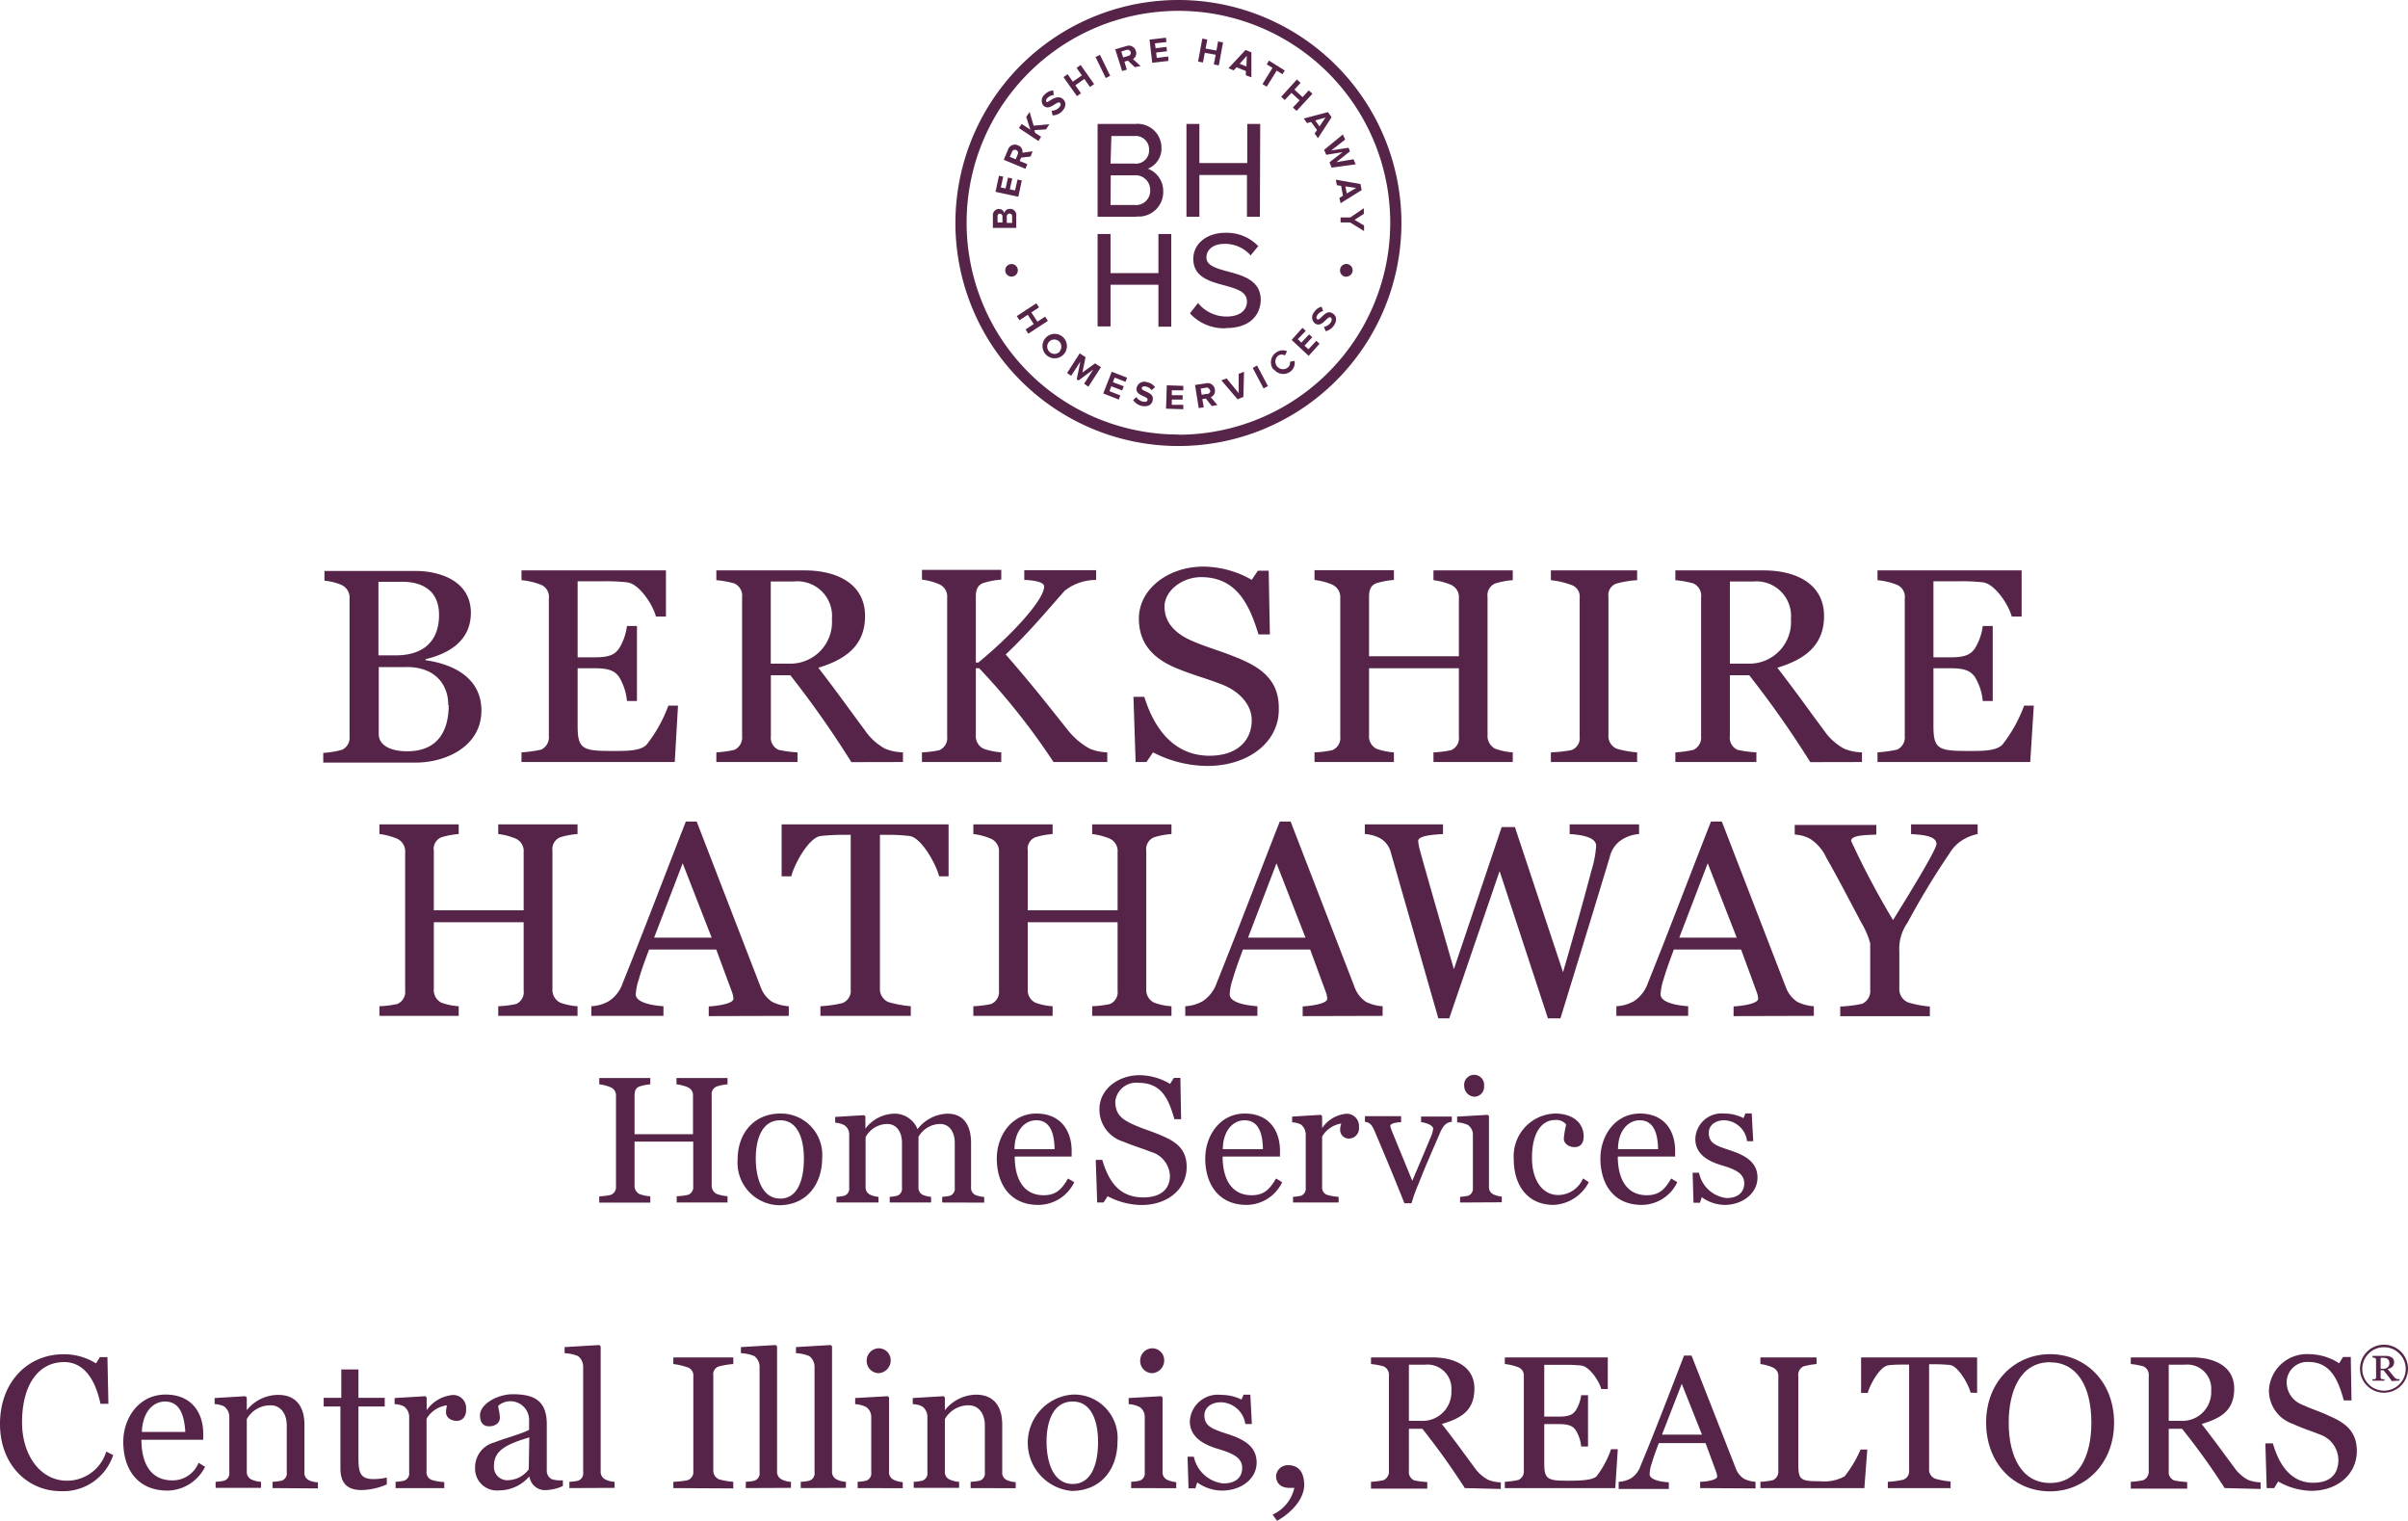 <svg id="Layer_2" data-name="Layer 2" xmlns="http://www.w3.org/2000/svg" width="221.69" height="140" viewBox="0 0 221.69 140"><title>IL301_V_Seal_cab_rgb_svg</title><path d="M203.15,428.86c-2.93,0-5.57-2.33-5.57-6.19s2.56-6.41,5.84-6.41a5.55,5.55,0,0,1,3,.84l.36-.58h.69l.09,4.3h-.73c-.39-1.83-1.29-3.84-3.35-3.84-2.3,0-3.87,2-3.87,5.56,0,3,1.68,5.36,4.14,5.36a3.77,3.77,0,0,0,3.61-2.68l.64.32A4.84,4.84,0,0,1,203.15,428.86Z" transform="translate(-197.58 -291.59)" fill="#552448"/><path d="M213,428.81c-2.78,0-4.07-2-4.07-4.49,0-2.23,1.47-4.35,3.89-4.35s3.47,1.69,3.47,3.6v.56H210.6c0,2.14.83,3.74,2.85,3.74a2.57,2.57,0,0,0,2.41-1.62l.6.37A3.93,3.93,0,0,1,213,428.81Zm-.2-8.2c-1.17,0-2.09,1-2.16,2.8h4C214.55,422,214.21,420.61,212.76,420.61Z" transform="translate(-197.58 -291.59)" fill="#552448"/><path d="M222.67,428.58V428a4.72,4.72,0,0,0,.83-.1.7.7,0,0,0,.48-.77v-4.31c0-1.18-.65-1.86-1.47-1.86a2.48,2.48,0,0,0-2.21,1.27v4.82a.75.75,0,0,0,.48.76,2.29,2.29,0,0,0,.83.19v.56h-4.18V428a4.24,4.24,0,0,0,.78-.1.7.7,0,0,0,.48-.77V422a1.18,1.18,0,0,0-.48-.94,2.18,2.18,0,0,0-.87-.21v-.56l2.84-.17.12.12v1.17h0A3.69,3.69,0,0,1,223.2,420c1.65,0,2.41,1.1,2.41,2.76v4.35a.74.74,0,0,0,.46.77,2.29,2.29,0,0,0,.78.17v.56Z" transform="translate(-197.58 -291.59)" fill="#552448"/><path d="M230.86,428.76c-1.41,0-1.94-.74-1.94-2v-5.69h-1.54v-.8H229v-2.61h1.58v2.61H233v.8h-2.42v4.68c0,1.34.12,2,1.38,2a5.45,5.45,0,0,0,1.23-.14v.63A6.12,6.12,0,0,1,230.86,428.76Z" transform="translate(-197.58 -291.59)" fill="#552448"/><path d="M239.64,422.39c-.65,0-1-.39-1-.79a3,3,0,0,1,.09-.64,2.55,2.55,0,0,0-1.88,1.24v4.87a.73.73,0,0,0,.48.76,4.32,4.32,0,0,0,1.15.19v.56H234V428a4.12,4.12,0,0,0,.77-.1.7.7,0,0,0,.48-.77V422a1.21,1.21,0,0,0-.48-.94,2.13,2.13,0,0,0-.86-.21v-.56l2.83-.17.12.12v1.17h0a3.28,3.28,0,0,1,2.39-1.4,1.19,1.19,0,0,1,1.24,1.29C240.53,421.85,240.24,422.39,239.64,422.39Z" transform="translate(-197.58 -291.59)" fill="#552448"/><path d="M247.92,428.76a1.44,1.44,0,0,1-1.59-1.22h-.05a3.66,3.66,0,0,1-2.76,1.25,2,2,0,0,1-2.2-2.09,2.36,2.36,0,0,1,1.79-2.33c1-.4,2.41-.75,3.18-1.15v-.83a1.72,1.72,0,0,0-2.84-1.39c0,.27.15.67.15,1.11s-.38.78-1,.78-.83-.47-.83-1c0-1.08,1.66-1.95,3-1.95,1.81,0,3.15.45,3.15,2.76,0,1.62,0,2.7,0,4.2a.87.87,0,0,0,.48.87,2.83,2.83,0,0,0,1,.09v.53A4.09,4.09,0,0,1,247.92,428.76Zm-4.86-2.27a1.22,1.22,0,0,0,1.32,1.36,2.42,2.42,0,0,0,1.88-1l.05-2.94C244.47,424.48,243.06,425,243.06,426.49Z" transform="translate(-197.58 -291.59)" fill="#552448"/><path d="M250,428.58V428a4.47,4.47,0,0,0,.8-.1.71.71,0,0,0,.47-.77v-9.7a1.26,1.26,0,0,0-.47-1,3.64,3.64,0,0,0-1.24-.27v-.56l3.2-.19.12.12v11.5a.78.78,0,0,0,.48.78,2.09,2.09,0,0,0,.8.19v.56Z" transform="translate(-197.58 -291.59)" fill="#552448"/><path d="M259.57,428.58V428a8.22,8.22,0,0,0,1.29-.14.78.78,0,0,0,.55-.83v-8.74a.77.77,0,0,0-.55-.83,6.16,6.16,0,0,0-1.29-.3v-.61h5.52v.61a7.08,7.08,0,0,0-1.29.21.75.75,0,0,0-.55.84v8.71a.86.86,0,0,0,.55.86,6.52,6.52,0,0,0,1.29.22v.61Z" transform="translate(-197.58 -291.59)" fill="#552448"/><path d="M266.24,428.58V428a4.35,4.35,0,0,0,.79-.1.7.7,0,0,0,.48-.77v-9.7a1.24,1.24,0,0,0-.48-1,3.59,3.59,0,0,0-1.24-.27v-.56l3.21-.19.12.12v11.5a.78.78,0,0,0,.48.78,2,2,0,0,0,.8.19v.56Z" transform="translate(-197.58 -291.59)" fill="#552448"/><path d="M271.3,428.58V428a4.24,4.24,0,0,0,.79-.1.7.7,0,0,0,.48-.77v-9.7a1.24,1.24,0,0,0-.48-1,3.58,3.58,0,0,0-1.23-.27v-.56l3.2-.19.12.12v11.5a.78.78,0,0,0,.48.78,2.09,2.09,0,0,0,.8.19v.56Z" transform="translate(-197.58 -291.59)" fill="#552448"/><path d="M276.54,428.58V428a4.12,4.12,0,0,0,.77-.1.7.7,0,0,0,.48-.77V422a1.09,1.09,0,0,0-.48-.89,2.7,2.7,0,0,0-1-.26v-.56l3-.17.12.12v6.82a.76.76,0,0,0,.48.78,2.41,2.41,0,0,0,.78.19v.56ZM278.45,418a1.12,1.12,0,0,1-1.08-1.13,1.14,1.14,0,0,1,1.08-1.16,1.1,1.1,0,0,1,1.13,1.09A1.17,1.17,0,0,1,278.45,418Z" transform="translate(-197.58 -291.59)" fill="#552448"/><path d="M286.94,428.58V428a4.84,4.84,0,0,0,.83-.1.7.7,0,0,0,.48-.77v-4.31c0-1.18-.65-1.86-1.47-1.86a2.48,2.48,0,0,0-2.21,1.27v4.82a.75.75,0,0,0,.48.76,2.29,2.29,0,0,0,.83.19v.56H281.7V428a4.24,4.24,0,0,0,.78-.1.7.7,0,0,0,.48-.77V422a1.18,1.18,0,0,0-.48-.94,2.18,2.18,0,0,0-.87-.21v-.56l2.84-.17.12.12v1.17h0a3.73,3.73,0,0,1,2.87-1.43c1.65,0,2.41,1.1,2.41,2.76v4.35a.74.74,0,0,0,.46.77,2.29,2.29,0,0,0,.78.17v.56Z" transform="translate(-197.58 -291.59)" fill="#552448"/><path d="M296.23,428.84a4.45,4.45,0,0,1,.12-8.87,4,4,0,0,1,4.11,4.33C300.46,426.77,299,428.84,296.23,428.84Zm.11-8.23c-1.88,0-2.41,2-2.41,3.67,0,2.11.71,3.92,2.41,3.92s2.33-1.78,2.33-3.88C298.67,422.47,298.09,420.61,296.34,420.61Z" transform="translate(-197.58 -291.59)" fill="#552448"/><path d="M301.72,428.58V428a4.12,4.12,0,0,0,.77-.1.7.7,0,0,0,.48-.77V422a1.09,1.09,0,0,0-.48-.89,2.7,2.7,0,0,0-1-.26v-.56l3-.17.12.12v6.82a.76.76,0,0,0,.48.78,2.41,2.41,0,0,0,.78.19v.56ZM303.63,418a1.12,1.12,0,0,1-1.08-1.13,1.14,1.14,0,0,1,1.08-1.16,1.1,1.1,0,0,1,1.13,1.09A1.17,1.17,0,0,1,303.63,418Z" transform="translate(-197.58 -291.59)" fill="#552448"/><path d="M310.07,428.81a4,4,0,0,1-2.27-.75l-.17.54H307l-.09-2.91h.58a3.11,3.11,0,0,0,2.71,2.46c1.12,0,1.74-.53,1.74-1.43s-.78-1.32-2.2-1.74c-1.18-.35-2.62-1-2.62-2.56A2.58,2.58,0,0,1,310,420a4.21,4.21,0,0,1,1.88.43l.19-.45h.62l.14,2.7h-.6a2.33,2.33,0,0,0-2.25-2c-.94,0-1.52.54-1.52,1.2,0,1,.71,1.26,2.16,1.73s2.65,1.11,2.65,2.62S311.84,428.81,310.07,428.81Z" transform="translate(-197.58 -291.59)" fill="#552448"/><path d="M315.15,431.59l-.41-.57a3.53,3.53,0,0,0,2-2.46h-.44c-.92,0-1.24-.55-1.24-1.09a1.08,1.08,0,0,1,1.1-1c1.06,0,1.49.75,1.49,1.85C317.61,429.89,316,431.14,315.15,431.59Z" transform="translate(-197.58 -291.59)" fill="#552448"/><path d="M332.44,428.58c-1.46-2.24-2.52-3.7-3.91-5.46h-1.24V427a.83.83,0,0,0,.49.87,7,7,0,0,0,1.2.15v.61H323.8V428a6.54,6.54,0,0,0,1.15-.15.86.86,0,0,0,.5-.87v-8.72a.86.86,0,0,0-.5-.89,6.63,6.63,0,0,0-1.15-.21v-.61h5.66c2,0,3.86.8,3.86,2.87s-1.29,2.75-3,3.26c1.35,1.72,1.73,2.29,3,4a3.62,3.62,0,0,0,1.29,1.15,3.34,3.34,0,0,0,1.14.22v.61Zm-3.68-11.36h-1.47v5.17h1.13a2.65,2.65,0,0,0,2.78-2.8A2.21,2.21,0,0,0,328.76,417.22Z" transform="translate(-197.58 -291.59)" fill="#552448"/><path d="M346.29,428.58H336.12V428a7.7,7.7,0,0,0,1.25-.17.85.85,0,0,0,.5-.85v-8.67a.82.82,0,0,0-.5-.85,4.93,4.93,0,0,0-1.25-.3v-.61h9.48v2.91H345c-.21-.77-1.09-2.07-1.84-2.16a12.89,12.89,0,0,0-1.48-.07h-1.93V422h1.38c1.06,0,1.29-.28,1.5-.54a3.54,3.54,0,0,0,.52-1.43h.63v4.72h-.63a3.49,3.49,0,0,0-.52-1.53c-.21-.25-.44-.53-1.5-.53h-1.38v3.62c0,1.43.3,1.59,2.09,1.59.92,0,2.3,0,2.72-.4A8.75,8.75,0,0,0,345.9,425h.62Z" transform="translate(-197.58 -291.59)" fill="#552448"/><path d="M354.1,428.58V428c.56,0,1.57-.17,1.57-.48a1.43,1.43,0,0,0-.07-.37l-1-2.71h-4.3c-.25.64-.49,1.3-.65,1.86a3.28,3.28,0,0,0-.2,1c0,.56,1.21.72,1.77.75v.61h-4.62V428a2.59,2.59,0,0,0,1.12-.31,2.18,2.18,0,0,0,.9-1.17c1.26-3,2.69-6.76,4-10.14h.69l4.08,10.4a1.88,1.88,0,0,0,.75.94,2.7,2.7,0,0,0,1.06.28v.61Zm-1.69-9.6-1.82,4.68h3.68Z" transform="translate(-197.58 -291.59)" fill="#552448"/><path d="M369.22,428.58h-9.57V428a6.54,6.54,0,0,0,1.15-.15.86.86,0,0,0,.5-.87v-8.63a.85.85,0,0,0-.5-.87,4.13,4.13,0,0,0-1.15-.32v-.61h5.17v.61a7.25,7.25,0,0,0-1.19.21.85.85,0,0,0-.49.89v8.09c0,1.46.17,1.6,2,1.6a3.92,3.92,0,0,0,2.26-.45,10.68,10.68,0,0,0,1.47-2.47h.62Z" transform="translate(-197.58 -291.59)" fill="#552448"/><path d="M379,419.79c-.19-.76-1.13-2.43-1.89-2.54a13.5,13.5,0,0,0-1.42-.07h-.51v9.64a.89.89,0,0,0,.55.89,7.16,7.16,0,0,0,1.43.26v.61h-5.78V428a7.74,7.74,0,0,0,1.41-.19.82.82,0,0,0,.55-.87v-9.73h-.5c-.31,0-1,0-1.43.07-.76.11-1.68,1.78-1.88,2.54h-.61v-3.27h10.68v3.27Z" transform="translate(-197.58 -291.59)" fill="#552448"/><path d="M386.32,428.88c-3.42,0-5.89-2.67-5.89-6.32,0-3.84,2.7-6.31,5.89-6.31s5.89,2.47,5.89,6.31S389.49,428.88,386.32,428.88Zm0-11.89c-2.78,0-3.81,2.72-3.81,5.57,0,3.15,1.22,5.55,3.81,5.55s3.8-2.43,3.8-5.55C390.12,419.22,388.8,417,386.32,417Z" transform="translate(-197.58 -291.59)" fill="#552448"/><path d="M402.39,428.58a62.83,62.83,0,0,0-3.92-5.46h-1.23V427a.83.83,0,0,0,.49.87,7,7,0,0,0,1.21.15v.61h-5.19V428a6.54,6.54,0,0,0,1.15-.15.86.86,0,0,0,.5-.87v-8.72a.86.86,0,0,0-.5-.89,6.63,6.63,0,0,0-1.15-.21v-.61h5.66c2,0,3.86.8,3.86,2.87s-1.29,2.75-3,3.26c1.34,1.72,1.73,2.29,3,4a3.62,3.62,0,0,0,1.29,1.15,3.34,3.34,0,0,0,1.14.22v.61Zm-3.69-11.36h-1.46v5.17h1.13a2.65,2.65,0,0,0,2.78-2.8A2.21,2.21,0,0,0,398.7,417.22Z" transform="translate(-197.58 -291.59)" fill="#552448"/><path d="M410.38,428.83a6.3,6.3,0,0,1-3.06-.86l-.37.61h-.69l-.12-4.12h.69c.55,1.91,1.61,3.63,3.71,3.63,1.63,0,2.32-.85,2.32-2.12a2.5,2.5,0,0,0-1.64-2.3c-1-.4-1.58-.55-2.55-1a3.24,3.24,0,0,1-2.2-3.15,3.5,3.5,0,0,1,3.72-3.27,5.17,5.17,0,0,1,2.74.84l.36-.58H414l.07,4h-.71c-.51-1.85-1.19-3.54-3.26-3.54a1.89,1.89,0,0,0-2,1.8,2.21,2.21,0,0,0,1.45,2.14c.85.4,1.63.62,2.41,1,1.43.61,2.6,1.37,2.6,3.25C414.56,427.31,412.77,428.83,410.38,428.83Z" transform="translate(-197.58 -291.59)" fill="#552448"/><path d="M417.06,419.8a2.21,2.21,0,1,1,2.21-2.21A2.21,2.21,0,0,1,417.06,419.8Zm0-4.19a2,2,0,1,0,2,2A2,2,0,0,0,417.06,415.61Zm.72,3.12c-.31-.43-.48-.65-.77-1h-.26v.65a.15.15,0,0,0,.11.17.86.86,0,0,0,.24,0v.14H416v-.14a.85.85,0,0,0,.23,0,.16.16,0,0,0,.1-.17v-1.61a.17.17,0,0,0-.1-.17l-.23-.05v-.14h1.22c.37,0,.77.15.77.55s-.22.56-.59.66l.59.73a.5.5,0,0,0,.27.19.64.64,0,0,0,.23,0v.14Zm-.74-2.14h-.29v1H417a.51.51,0,0,0,.56-.53C417.53,416.7,417.32,416.59,417,416.59Z" transform="translate(-197.58 -291.59)" fill="#552448"/><path d="M306.08,291.59a20.53,20.53,0,1,0,20.52,20.52A20.54,20.54,0,0,0,306.08,291.59Zm0,40a19.5,19.5,0,1,1,19.49-19.5A19.52,19.52,0,0,1,306.08,331.61Zm15.45-14.54a.58.58,0,1,0-.58-.58A.58.58,0,0,0,321.53,317.07Zm-30.9,0a.58.58,0,1,0,0-1.15.58.58,0,0,0,0,1.15Zm.51-4.48-2.15,0,0-1.13a.56.56,0,0,1,.56-.61.47.47,0,0,1,.48.39.52.52,0,0,1,.54-.4.56.56,0,0,1,.57.64Zm-1.49-1.32a.23.23,0,0,0-.23.25l0,.57h.45l0-.57A.23.23,0,0,0,289.65,311.27Zm.87,0a.25.25,0,0,0-.25.27v.59l.49,0v-.6A.24.24,0,0,0,290.52,311.25Zm.81-1.55-2.1-.45.32-1.48.39.08-.22,1,.44.09.22-1,.39.08-.22,1,.48.1.23-1,.39.08Zm1.13-3.7-.87.1-.13.31.7.29-.17.43-2-.83.39-.93a.66.66,0,0,1,.92-.4.61.61,0,0,1,.41.68l.94-.13Zm-1.33-.6a.29.29,0,0,0-.39.18l-.19.45.54.22.18-.44A.29.29,0,0,0,291.13,305.4Zm2.75-1.9-1.07.07.07.25.55.36-.25.39-1.79-1.19.25-.38.8.53-.38-1.17.31-.47.37,1.27,1.45-.13Zm.6-1.29-.08-.43a.93.93,0,0,0,.68-.29c.18-.18.18-.34.09-.43-.27-.26-.94.81-1.53.25a.72.72,0,0,1,.1-1,1.23,1.23,0,0,1,.8-.4l.06.43a.89.89,0,0,0-.6.28c-.13.14-.15.28-.05.37s.93-.82,1.51-.26c.28.27.3.68-.1,1.1A1.21,1.21,0,0,1,294.48,302.21Zm3.45-2.61-.52-.74-.83.58.52.74-.37.26-1.24-1.75.38-.27.48.69.83-.58-.48-.69.37-.27,1.24,1.76Zm1.45-.83-.94-1.93.41-.2.94,1.93Zm2.67-1-.63-.6-.32.1.22.73-.43.13-.64-2,1-.29a.67.67,0,0,1,.9.44.63.63,0,0,1-.26.75l.7.64Zm-.39-1.4a.29.29,0,0,0-.39-.18l-.46.14.17.55.46-.14A.29.29,0,0,0,301.66,296.33Zm2,1-.25-2.13,1.51-.18.05.4-1.06.12.06.45,1-.12.05.4-1,.12.06.49,1.06-.13,0,.41Zm5.67.15.17-.89-1-.18-.17.89-.45-.08.39-2.12.46.09-.16.83,1,.18.15-.83.46.08-.39,2.12Zm2.95,1,0-.39-.86-.35-.26.29-.48-.2,1.57-1.68.54.22,0,2.3Zm.09-1.79-.66.73.62.25Zm1.44,2.6.92-1.49-.53-.33.21-.34,1.45.91-.21.34-.53-.33-.92,1.48Zm2.8,2.16.62-.66-.75-.69-.62.66-.33-.3,1.45-1.59.34.31-.57.62.75.69.57-.62.34.31-1.46,1.58Zm2,2.4.22-.33-.54-.74-.38.1-.3-.42,2.23-.59.33.47-1.25,1.93Zm1-1.48-.94.27.39.55Zm.37,4.12,1.2-.93-1.5.24-.2-.45,1.73-1.42.21.47-1.28,1,1.59-.25.14.33-1.26,1,1.58-.27.2.47-2.22.3Zm.91,3.28.33-.2-.17-.91-.39-.06-.1-.51,2.27.4.11.56L321,310.3Zm1.55-.92-1-.14.13.65ZM321,311.61l.89,0,1.25-.85v.52l-.85.55.87.52v.51l-1.28-.79-.88,0Zm-29,10.31.75-.5-.55-.85-.76.5-.25-.38,1.8-1.18.25.38-.71.46.56.85.71-.46.25.39-1.8,1.18Zm1.89.73a1.12,1.12,0,0,1,1.58,1.6,1.12,1.12,0,0,1-1.58-1.6Zm1.25,1.26a.65.65,0,1,0-1,0A.65.65,0,0,0,295.18,323.91Zm2.25,3,.84-1.3-1.35,1-.17-.1.33-1.63-.84,1.3-.38-.25,1.16-1.81.54.35-.29,1.41,1.17-.84.54.35-1.16,1.8Zm1.76.9.78-2,1.42.55-.15.38-1-.39-.16.42,1,.38-.15.38-1-.38-.17.45,1,.39-.14.38Zm2.73.63.32-.3a.93.93,0,0,0,.61.42c.25.05.39,0,.42-.16.07-.37-1.2-.35-1-1.14a.72.72,0,0,1,.93-.49,1.19,1.19,0,0,1,.76.46l-.32.28a.89.89,0,0,0-.57-.35c-.18,0-.31,0-.33.15-.07.33,1.19.35,1,1.13-.07.39-.41.63-1,.52A1.26,1.26,0,0,1,301.92,328.44Zm3.05.77.07-2.15,1.52.05v.41l-1.06,0,0,.45,1,0,0,.4-1,0,0,.49,1.06,0v.4Zm4.21-.24-.54-.69-.33.05.13.75-.46.08-.34-2.13,1-.15a.66.66,0,0,1,.82.56.61.61,0,0,1-.37.71l.61.73Zm-.18-1.45a.29.29,0,0,0-.36-.24l-.48.08.09.57.48-.08A.28.28,0,0,0,309,327.52Zm2.56.83-1.5-1.75.49-.17,1.11,1.35V326l.49-.18-.06,2.31Zm2.39-1-1-1.89.4-.22,1,1.89Zm.91-1.74a1.08,1.08,0,0,1,.25-1.57,1,1,0,0,1,1-.12l-.2.39a.6.6,0,0,0-.59,0,.7.7,0,0,0,.84,1.13.57.57,0,0,0,.22-.55l.42-.08a1,1,0,0,1-.4,1A1.09,1.09,0,0,1,314.86,325.59Zm3.24-1.26-1.57-1.47,1-1.11.3.28-.73.77.33.31.71-.76.29.27-.71.77.36.33.73-.78.29.28Zm1.57-2.26-.16-.41a.92.92,0,0,0,.62-.41c.14-.22.11-.38,0-.45-.32-.2-.78,1-1.45.54a.71.71,0,0,1-.1-1,1.17,1.17,0,0,1,.71-.54l.14.4a.94.94,0,0,0-.54.39c-.1.17-.09.3,0,.37.28.19.76-1,1.43-.53.33.21.43.61.11,1.1A1.29,1.29,0,0,1,319.67,322.07Zm-17.45-10.55h-3.55V303h3.46a2.2,2.2,0,0,1,2.42,2.2,2,2,0,0,1-1.25,1.92,2.19,2.19,0,0,1,1.41,2.06A2.26,2.26,0,0,1,302.22,311.52Zm-2.36-1.08H302a1.31,1.31,0,0,0,1.47-1.37,1.34,1.34,0,0,0-1.47-1.36h-2.16Zm0-3.81H302a1.22,1.22,0,0,0,1.37-1.26,1.24,1.24,0,0,0-1.37-1.28h-2.1Zm13.75,4.89h-1.19v-3.84H308v3.84h-1.19V303H308v3.6h4.41V303h1.19Zm-8.16,10.12h-1.18V317.8h-4.41v3.84h-1.19v-8.51h1.19v3.6h4.41v-3.6h1.18Zm5,.15a4.26,4.26,0,0,1-3.26-1.35l0-.05.72-.92.06.06a3.36,3.36,0,0,0,2.56,1.18c1.4,0,1.89-.71,1.89-1.38,0-.93-1-1.19-2.12-1.5-1.32-.36-2.82-.76-2.82-2.43,0-1.39,1.24-2.4,2.95-2.4a4,4,0,0,1,3,1.2l.05,0-.73.89-.05-.07a3.11,3.11,0,0,0-2.37-1c-1,0-1.64.52-1.64,1.26s.91,1,2,1.29c1.4.38,3,.82,3,2.63C313.61,320.48,312.78,321.79,310.45,321.79Z" transform="translate(-197.58 -291.59)" fill="#552448"/><path d="M308.73,362.1a11,11,0,0,1-5-1.25l-.6.89h-1l-.2-6h1c.87,2.8,2.64,5.42,6,5.42,2.59,0,3.89-1.43,3.89-3.28,0-1.4-1.12-2.67-2.82-3.31s-2.51-.81-4.07-1.45c-2.17-.89-3.5-2.27-3.5-4.59,0-2.72,2.71-4.78,5.93-4.78a9.08,9.08,0,0,1,4.46,1.22l.56-.84h1l.11,5.86h-1.05c-.82-2.7-2-5.27-5.28-5.27-1.75,0-3.37,1.25-3.37,2.72s1,2.49,2.54,3.15c1.36.59,2.6.92,3.85,1.43,2.28.89,4.13,2,4.13,4.74C315.4,359.88,312.54,362.1,308.73,362.1Z" transform="translate(-197.58 -291.59)" fill="#552448"/><path d="M241.9,357c0-3.25-3-4.34-5.14-4.63v-.1c2.16-.51,4.17-1.7,4.17-4.27,0-2.88-2.77-3.85-5.11-3.85h-8.37v.9a5,5,0,0,1,1.6.4,1.28,1.28,0,0,1,.71,1.27v12.68a1.2,1.2,0,0,1-.71,1.22,8.6,8.6,0,0,1-1.71.28v.89H236C238.75,361.74,241.9,360.24,241.9,357ZM238,348.2c0,2.17-1.17,3.72-4,3.72h-1.58v-6.77c.61,0,1.58,0,2,0C236,345.1,238,345.63,238,348.2Zm.89,8.3c0,2.09-.79,4.25-3.82,4.25-1.53,0-2.62-.54-2.62-1.58V353c.46,0,1.55,0,2.39,0C237.42,352.91,238.85,354.41,238.85,356.5Z" transform="translate(-197.58 -291.59)" fill="#552448"/><path d="M260,356.55h-.89a13,13,0,0,1-2,3.59c-.61.63-2,.58-3.35.58-2.57,0-3-.23-3-2.31v-5.3h1.64c1.53,0,1.86.41,2.16.77a5.19,5.19,0,0,1,.74,2.24h.92v-6.9h-.92a5.2,5.2,0,0,1-.74,2.09c-.3.38-.63.79-2.16.79h-1.64v-7h2.43a17.08,17.08,0,0,1,2.14.1c1.07.13,2.34,2,2.64,3.15h.92V344.1h-13.3v.9a6.43,6.43,0,0,1,1.81.43,1.19,1.19,0,0,1,.71,1.24v12.68a1.25,1.25,0,0,1-.71,1.25,12,12,0,0,1-1.81.25v.89H259.7Z" transform="translate(-197.58 -291.59)" fill="#552448"/><path d="M280.71,361.74v-.89a4.65,4.65,0,0,1-1.63-.33,5.36,5.36,0,0,1-1.86-1.68c-1.8-2.42-2.36-3.26-4.3-5.78,2.45-.74,4.3-2,4.3-4.76,0-3-2.64-4.2-5.54-4.2h-8.15v.9a8.78,8.78,0,0,1,1.66.3,1.25,1.25,0,0,1,.71,1.3v12.75a1.25,1.25,0,0,1-.71,1.27,10.07,10.07,0,0,1-1.66.23v.89H271v-.89a10.52,10.52,0,0,1-1.73-.23,1.21,1.21,0,0,1-.72-1.27v-5.6h1.79a90.43,90.43,0,0,1,5.62,8Zm-6.54-13.16a3.83,3.83,0,0,1-4,4.1h-1.63v-7.56h2.12A3.19,3.19,0,0,1,274.17,348.58Z" transform="translate(-197.58 -291.59)" fill="#552448"/><path d="M299.52,361.74v-.89a4.53,4.53,0,0,1-1.6-.33,6.67,6.67,0,0,1-2-1.68c-2.11-2.65-3.33-4.22-5.75-7,2.16-2.07,3.36-3.52,5.42-5.86a4.62,4.62,0,0,1,2.9-1v-.9h-6.61v.9c.43,0,1.83.1,1.83.6,0,1.23-3,4.49-6.06,7h-.23v-6.08c0-.56.13-1.05.72-1.25a7.1,7.1,0,0,1,1.62-.3v-.9h-7.3v.9a5.67,5.67,0,0,1,1.6.43,1.23,1.23,0,0,1,.72,1.24V359.4a1.21,1.21,0,0,1-.72,1.25,9.31,9.31,0,0,1-1.6.2v.89h7.3v-.89a6.62,6.62,0,0,1-1.62-.33,1.28,1.28,0,0,1-.72-1.27v-6.14h.31a62.46,62.46,0,0,1,6.84,8.63Z" transform="translate(-197.58 -291.59)" fill="#552448"/><path d="M336.85,361.74v-.89a6,6,0,0,1-1.61-.33,1.32,1.32,0,0,1-.71-1.27v-12.7a1.17,1.17,0,0,1,.71-1.25,7,7,0,0,1,1.61-.3v-.9h-7.3v.9a5.89,5.89,0,0,1,1.62.43,1.23,1.23,0,0,1,.72,1.24V352h-8.27v-5.47c0-.56.12-1.05.68-1.25a7.33,7.33,0,0,1,1.61-.3v-.9H318.6v.9a5.86,5.86,0,0,1,1.63.43,1.26,1.26,0,0,1,.74,1.24V359.4a1.2,1.2,0,0,1-.74,1.25,9.43,9.43,0,0,1-1.63.2v.89h7.31v-.89a5.88,5.88,0,0,1-1.61-.33,1.29,1.29,0,0,1-.68-1.27v-6.14h8.27v6.29a1.19,1.19,0,0,1-.72,1.25,9.31,9.31,0,0,1-1.62.2v.89Z" transform="translate(-197.58 -291.59)" fill="#552448"/><path d="M348.3,361.74v-.89a9,9,0,0,1-1.86-.33,1.25,1.25,0,0,1-.78-1.25V346.52a1.1,1.1,0,0,1,.78-1.22,9.36,9.36,0,0,1,1.86-.3v-.9h-7.94v.9a7.82,7.82,0,0,1,1.86.43,1.13,1.13,0,0,1,.79,1.22v12.78a1.15,1.15,0,0,1-.79,1.22,12.47,12.47,0,0,1-1.86.2v.89Z" transform="translate(-197.58 -291.59)" fill="#552448"/><path d="M369,361.74v-.89a4.65,4.65,0,0,1-1.63-.33,5.36,5.36,0,0,1-1.86-1.68c-1.8-2.42-2.36-3.26-4.3-5.78,2.45-.74,4.3-2,4.3-4.76,0-3-2.64-4.2-5.54-4.2h-8.15v.9a8.78,8.78,0,0,1,1.66.3,1.25,1.25,0,0,1,.71,1.3v12.75a1.25,1.25,0,0,1-.71,1.27,10.07,10.07,0,0,1-1.66.23v.89h7.46v-.89a10.52,10.52,0,0,1-1.73-.23,1.21,1.21,0,0,1-.71-1.27v-5.6h1.78a90.43,90.43,0,0,1,5.62,8Zm-6.54-13.16a3.83,3.83,0,0,1-4,4.1h-1.62v-7.56H359A3.19,3.19,0,0,1,362.46,348.58Z" transform="translate(-197.58 -291.59)" fill="#552448"/><path d="M384.82,356.55h-.89a13.33,13.33,0,0,1-2,3.59c-.61.63-2,.58-3.35.58-2.57,0-3-.23-3-2.31v-5.3h1.64c1.53,0,1.86.41,2.16.77a5.19,5.19,0,0,1,.74,2.24h.92v-6.9h-.92a5.2,5.2,0,0,1-.74,2.09c-.3.38-.63.79-2.16.79h-1.64v-7H378a17,17,0,0,1,2.14.1c1.07.13,2.34,2,2.65,3.15h.91V344.1H370.43v.9a6.45,6.45,0,0,1,1.8.43,1.19,1.19,0,0,1,.71,1.24v12.68a1.23,1.23,0,0,1-.71,1.25,12,12,0,0,1-1.8.25v.89h14.06Z" transform="translate(-197.58 -291.59)" fill="#552448"/><path d="M250.75,385.11v-.89a5.53,5.53,0,0,1-1.6-.33,1.31,1.31,0,0,1-.71-1.27v-12.7a1.17,1.17,0,0,1,.71-1.25,7,7,0,0,1,1.6-.3v-.89h-7.3v.89a5.86,5.86,0,0,1,1.63.43,1.25,1.25,0,0,1,.71,1.25v5.34h-8.27v-5.47a1.15,1.15,0,0,1,.69-1.25,7.24,7.24,0,0,1,1.6-.3v-.89h-7.3v.89a6,6,0,0,1,1.63.43,1.27,1.27,0,0,1,.74,1.25v12.72a1.2,1.2,0,0,1-.74,1.25,9.43,9.43,0,0,1-1.63.2v.89h7.3v-.89a5.53,5.53,0,0,1-1.6-.33,1.29,1.29,0,0,1-.69-1.27v-6.13h8.27v6.28a1.18,1.18,0,0,1-.71,1.25,9.43,9.43,0,0,1-1.63.2v.89Z" transform="translate(-197.58 -291.59)" fill="#552448"/><path d="M270.2,385.11v-.89a4,4,0,0,1-1.53-.4,2.8,2.8,0,0,1-1.07-1.38l-5.88-15.22h-1c-1.93,4.94-4,10.39-5.8,14.84a3.19,3.19,0,0,1-1.3,1.7,3.61,3.61,0,0,1-1.6.46v.89h6.64v-.89c-.81-.05-2.55-.28-2.55-1.09a5.11,5.11,0,0,1,.29-1.4c.22-.82.58-1.78.94-2.73h6.18l1.48,4a1.78,1.78,0,0,1,.1.53c0,.46-1.45.66-2.27.71v.89Zm-7.1-7.2h-5.3l2.63-6.85Z" transform="translate(-197.58 -291.59)" fill="#552448"/><path d="M284.91,372.26v-4.78H269.54v4.78h.89c.28-1.12,1.6-3.56,2.7-3.71a19.64,19.64,0,0,1,2.05-.11h.72v14.23a1.21,1.21,0,0,1-.79,1.27,11.54,11.54,0,0,1-2,.28v.89h8.32v-.89a11,11,0,0,1-2.06-.38,1.31,1.31,0,0,1-.78-1.3v-14.1h.73a17.31,17.31,0,0,1,2,.11c1.09.15,2.44,2.59,2.72,3.71Z" transform="translate(-197.58 -291.59)" fill="#552448"/><path d="M305.43,385.11v-.89a5.46,5.46,0,0,1-1.6-.33,1.3,1.3,0,0,1-.72-1.27v-12.7a1.17,1.17,0,0,1,.72-1.25,6.84,6.84,0,0,1,1.6-.3v-.89h-7.3v.89a6,6,0,0,1,1.63.43,1.25,1.25,0,0,1,.71,1.25v5.34H292.2v-5.47a1.15,1.15,0,0,1,.69-1.25,7.14,7.14,0,0,1,1.6-.3v-.89h-7.3v.89a5.89,5.89,0,0,1,1.62.43,1.25,1.25,0,0,1,.74,1.25v12.72a1.2,1.2,0,0,1-.74,1.25,9.43,9.43,0,0,1-1.62.2v.89h7.3v-.89a5.4,5.4,0,0,1-1.6-.33,1.28,1.28,0,0,1-.69-1.27v-6.13h8.27v6.28a1.18,1.18,0,0,1-.71,1.25,9.43,9.43,0,0,1-1.63.2v.89Z" transform="translate(-197.58 -291.59)" fill="#552448"/><path d="M324.87,385.11v-.89a4,4,0,0,1-1.53-.4,2.78,2.78,0,0,1-1.06-1.38l-5.88-15.22h-1c-1.94,4.94-4,10.39-5.8,14.84a3.28,3.28,0,0,1-1.3,1.7,3.64,3.64,0,0,1-1.6.46v.89h6.64v-.89c-.82-.05-2.55-.28-2.55-1.09a5,5,0,0,1,.28-1.4c.23-.82.59-1.78.94-2.73h6.19l1.47,4a1.78,1.78,0,0,1,.1.53c0,.46-1.45.66-2.26.71v.89Zm-7.1-7.2h-5.29l2.62-6.85Z" transform="translate(-197.58 -291.59)" fill="#552448"/><path d="M348.48,368.37v-.89h-6.39v.89c1.07.07,2.44.28,2.44,1.09a10,10,0,0,1-.45,2.32c-.56,2.16-1.41,5.19-2.6,9.31l-4.43-13.36h-1.22l-4.4,13.08c-1.66-5.75-2.85-9.9-3.18-11.15a4.9,4.9,0,0,1-.11-.65c0-.51,1.48-.59,2.29-.64v-.89h-7.2v.89a3.42,3.42,0,0,1,1.48.43,2.08,2.08,0,0,1,.91,1.25L330,385.34H331l4.64-13.56,4.45,13.56h1.15c1.65-5.37,3.56-11.58,4.55-14.89a2.54,2.54,0,0,1,1.17-1.6A3.38,3.38,0,0,1,348.48,368.37Z" transform="translate(-197.58 -291.59)" fill="#552448"/><path d="M364.57,385.11v-.89a4,4,0,0,1-1.52-.4,2.75,2.75,0,0,1-1.07-1.38l-5.88-15.22h-1c-1.94,4.94-4,10.39-5.8,14.84a3.28,3.28,0,0,1-1.3,1.7,3.64,3.64,0,0,1-1.61.46v.89H353v-.89c-.81-.05-2.54-.28-2.54-1.09a5,5,0,0,1,.28-1.4c.23-.82.59-1.78.94-2.73h6.19l1.47,4a1.78,1.78,0,0,1,.1.53c0,.46-1.45.66-2.26.71v.89Zm-7.1-7.2h-5.29l2.62-6.85Z" transform="translate(-197.58 -291.59)" fill="#552448"/><path d="M379.65,368.37v-.89h-6.13v.89c1,.07,2.34.15,2.34.92,0,.43-1.78,3.43-4,7A76.39,76.39,0,0,1,368,369c0-.56,1.5-.53,2.32-.58v-.89h-7.51v.89a3.28,3.28,0,0,1,1.45.41,4.1,4.1,0,0,1,1.45,1.7c1.07,1.88,2,3.67,3.23,6a7.36,7.36,0,0,1,.82,1.91v4.27A1.27,1.27,0,0,1,369,384a12.13,12.13,0,0,1-2,.25v.89h8.25v-.89a9.85,9.85,0,0,1-2-.38,1.31,1.31,0,0,1-.81-1.32v-3.36a4.15,4.15,0,0,1,.76-2.67,70.68,70.68,0,0,1,3.84-6.34,3.64,3.64,0,0,1,1.32-1.32A4.32,4.32,0,0,1,379.65,368.37Z" transform="translate(-197.58 -291.59)" fill="#552448"/><path d="M333.27,392.55a1,1,0,0,1-.89-1,.92.92,0,1,1,1.83,0A.91.91,0,0,1,333.27,392.55Z" transform="translate(-197.58 -291.59)" fill="#552448"/><path d="M302.68,402.52a6.82,6.82,0,0,1-3.13-.81l-.37.58h-.59l-.13-3.92h.6c.59,1.95,1.53,3.45,3.78,3.45,1.66,0,2.45-.81,2.45-2a2.4,2.4,0,0,0-1.78-2.2c-1-.4-1.57-.53-2.53-.94a3.07,3.07,0,0,1-2.18-3c0-1.77,1.68-3.11,3.69-3.11a5.53,5.53,0,0,1,2.81.8l.35-.55h.6l.07,3.8h-.62c-.51-1.77-1.12-3.35-3.32-3.35a1.93,1.93,0,0,0-2.12,1.7c0,1.15.52,1.62,1.61,2.12.84.39,1.61.6,2.39.93,1.42.58,2.57,1.21,2.57,3C306.83,401.08,305.05,402.52,302.68,402.52Z" transform="translate(-197.58 -291.59)" fill="#552448"/><path d="M259.88,402.29v-.58a5.49,5.49,0,0,0,1.06-.13.76.76,0,0,0,.46-.81v-4.09H256v4a.84.84,0,0,0,.45.83,3.62,3.62,0,0,0,1,.21v.58h-4.7v-.58a5.49,5.49,0,0,0,1.06-.13.78.78,0,0,0,.48-.81V392.5a.8.8,0,0,0-.48-.81,3.7,3.7,0,0,0-1.06-.28v-.58h4.7v.58a4.43,4.43,0,0,0-1,.2c-.36.13-.45.44-.45.81V396h5.38V392.5a.79.79,0,0,0-.46-.81,3.7,3.7,0,0,0-1.06-.28v-.58h4.7v.58a4.34,4.34,0,0,0-1,.2.75.75,0,0,0-.46.81v8.25a.86.86,0,0,0,.46.83,3.62,3.62,0,0,0,1,.21v.58Z" transform="translate(-197.58 -291.59)" fill="#552448"/><path d="M269.31,402.54a3.91,3.91,0,0,1-3.82-4.2c0-2.5,1.57-4.24,3.94-4.24a3.8,3.8,0,0,1,3.84,4.12C273.27,400.57,271.86,402.54,269.31,402.54Zm.1-7.82c-1.75,0-2.25,1.88-2.25,3.49,0,2,.66,3.72,2.25,3.72s2.18-1.69,2.18-3.69C271.59,396.48,271.05,394.72,269.41,394.72Z" transform="translate(-197.58 -291.59)" fill="#552448"/><path d="M284.32,402.29v-.52a5.77,5.77,0,0,0,.71-.1.68.68,0,0,0,.45-.73v-4.12c0-1.13-.58-1.76-1.34-1.76a2.33,2.33,0,0,0-2,1.19v4.61a.72.72,0,0,0,.43.74,2.53,2.53,0,0,0,.73.17v.52h-3.81v-.52a5.23,5.23,0,0,0,.68-.1.68.68,0,0,0,.45-.73v-4.12c0-1.13-.58-1.76-1.35-1.76a2.3,2.3,0,0,0-2,1.21v4.57a.74.74,0,0,0,.44.74,2.24,2.24,0,0,0,.75.19v.52h-3.87v-.52a6.26,6.26,0,0,0,.72-.1.68.68,0,0,0,.45-.73V396a1,1,0,0,0-.45-.83,2.19,2.19,0,0,0-.84-.23v-.53l2.66-.16.12.11v1.13h0a3.42,3.42,0,0,1,2.66-1.38,2.27,2.27,0,0,1,2.14,1.43,3.62,3.62,0,0,1,2.75-1.43c1.54,0,2.18,1.13,2.18,2.7v4.06a.72.72,0,0,0,.43.74,2.9,2.9,0,0,0,.78.17v.52Z" transform="translate(-197.58 -291.59)" fill="#552448"/><path d="M293.16,402.51c-2.6,0-3.81-1.94-3.81-4.27,0-2.12,1.38-4.14,3.64-4.14s3.25,1.61,3.25,3.43v.53H291c0,2,.78,3.56,2.66,3.56,1.16,0,1.67-.56,2.25-1.54l.57.34A3.67,3.67,0,0,1,293.16,402.51Zm-.18-7.79c-1.09,0-2,1-2,2.66h3.69C294.65,396.06,294.33,394.72,293,394.72Z" transform="translate(-197.58 -291.59)" fill="#552448"/><path d="M312.35,402.51c-2.6,0-3.81-1.94-3.81-4.27,0-2.12,1.37-4.14,3.64-4.14s3.24,1.61,3.24,3.43v.53h-5.28c0,2,.78,3.56,2.67,3.56,1.15,0,1.67-.56,2.25-1.54l.56.34A3.65,3.65,0,0,1,312.35,402.51Zm-.19-7.79c-1.09,0-2,1-2,2.66h3.69C313.83,396.06,313.52,394.72,312.16,394.72Z" transform="translate(-197.58 -291.59)" fill="#552448"/><path d="M321.85,396.4a.8.8,0,0,1-.89-.78,1.57,1.57,0,0,1,.11-.6,2.47,2.47,0,0,0-1.77,1.2v4.64a.7.7,0,0,0,.44.72,4.89,4.89,0,0,0,1.08.19v.52h-4.2v-.52a6.46,6.46,0,0,0,.73-.1.69.69,0,0,0,.44-.73V396a1.18,1.18,0,0,0-.44-.89,2,2,0,0,0-.81-.2v-.53l2.64-.16.12.11v1.11h0a3,3,0,0,1,2.23-1.32,1.12,1.12,0,0,1,1.16,1.22A.94.94,0,0,1,321.85,396.4Z" transform="translate(-197.58 -291.59)" fill="#552448"/><path d="M330.2,395.77c-.68,1.59-1.29,2.93-2,4.74a15,15,0,0,0-.67,1.85h-.65c-1.23-3.05-1.57-3.87-2.75-6.65-.21-.5-.44-.81-.89-.85v-.52h3.33v.56c-.39,0-1,.1-1,.35,0,0,.06.19.11.36l1.92,4.68c.4-.93,1.08-2.53,1.69-4a2.44,2.44,0,0,0,.23-.79c0-.38-.84-.58-1.11-.61v-.51h2.83v.48C330.77,394.91,330.48,395.16,330.2,395.77Z" transform="translate(-197.58 -291.59)" fill="#552448"/><path d="M332,402.29v-.52a6.15,6.15,0,0,0,.73-.1.68.68,0,0,0,.45-.73V396a1.08,1.08,0,0,0-.45-.84,2.61,2.61,0,0,0-1-.25v-.53l2.82-.16.11.11v6.49a.72.72,0,0,0,.45.74,2.69,2.69,0,0,0,.73.19v.52Z" transform="translate(-197.58 -291.59)" fill="#552448"/><path d="M340.63,402.51c-2.45,0-3.69-1.82-3.69-4.24a3.93,3.93,0,0,1,3.79-4.17c1.75,0,2.65.95,2.65,2.09,0,.55-.23,1-.83,1s-1-.38-1-.77a8,8,0,0,1,.22-1.31,1.16,1.16,0,0,0-1.06-.41c-1,0-2.09.89-2.09,3.49,0,2,.93,3.41,2.42,3.41a2.5,2.5,0,0,0,2.28-1.53l.53.35A3.85,3.85,0,0,1,340.63,402.51Z" transform="translate(-197.58 -291.59)" fill="#552448"/><path d="M348.72,402.51c-2.6,0-3.8-1.94-3.8-4.27,0-2.12,1.37-4.14,3.64-4.14s3.24,1.61,3.24,3.43v.53h-5.28c0,2,.78,3.56,2.67,3.56,1.16,0,1.67-.56,2.25-1.54l.56.34A3.65,3.65,0,0,1,348.72,402.51Zm-.18-7.79c-1.09,0-2,1-2,2.66h3.69C350.21,396.06,349.89,394.72,348.54,394.72Z" transform="translate(-197.58 -291.59)" fill="#552448"/><path d="M356.37,402.51a3.65,3.65,0,0,1-2.12-.71l-.16.51h-.6l-.08-2.76H354a2.92,2.92,0,0,0,2.54,2.33c1,0,1.62-.5,1.62-1.36s-.73-1.26-2.05-1.65c-1.11-.33-2.45-.93-2.45-2.43a2.42,2.42,0,0,1,2.68-2.34,3.83,3.83,0,0,1,1.75.42l.18-.43h.58l.14,2.56h-.57a2.18,2.18,0,0,0-2.1-1.93c-.88,0-1.42.51-1.42,1.14,0,1,.66,1.19,2,1.64s2.48,1.06,2.48,2.5S358,402.51,356.37,402.51Z" transform="translate(-197.58 -291.59)" fill="#552448"/></svg>